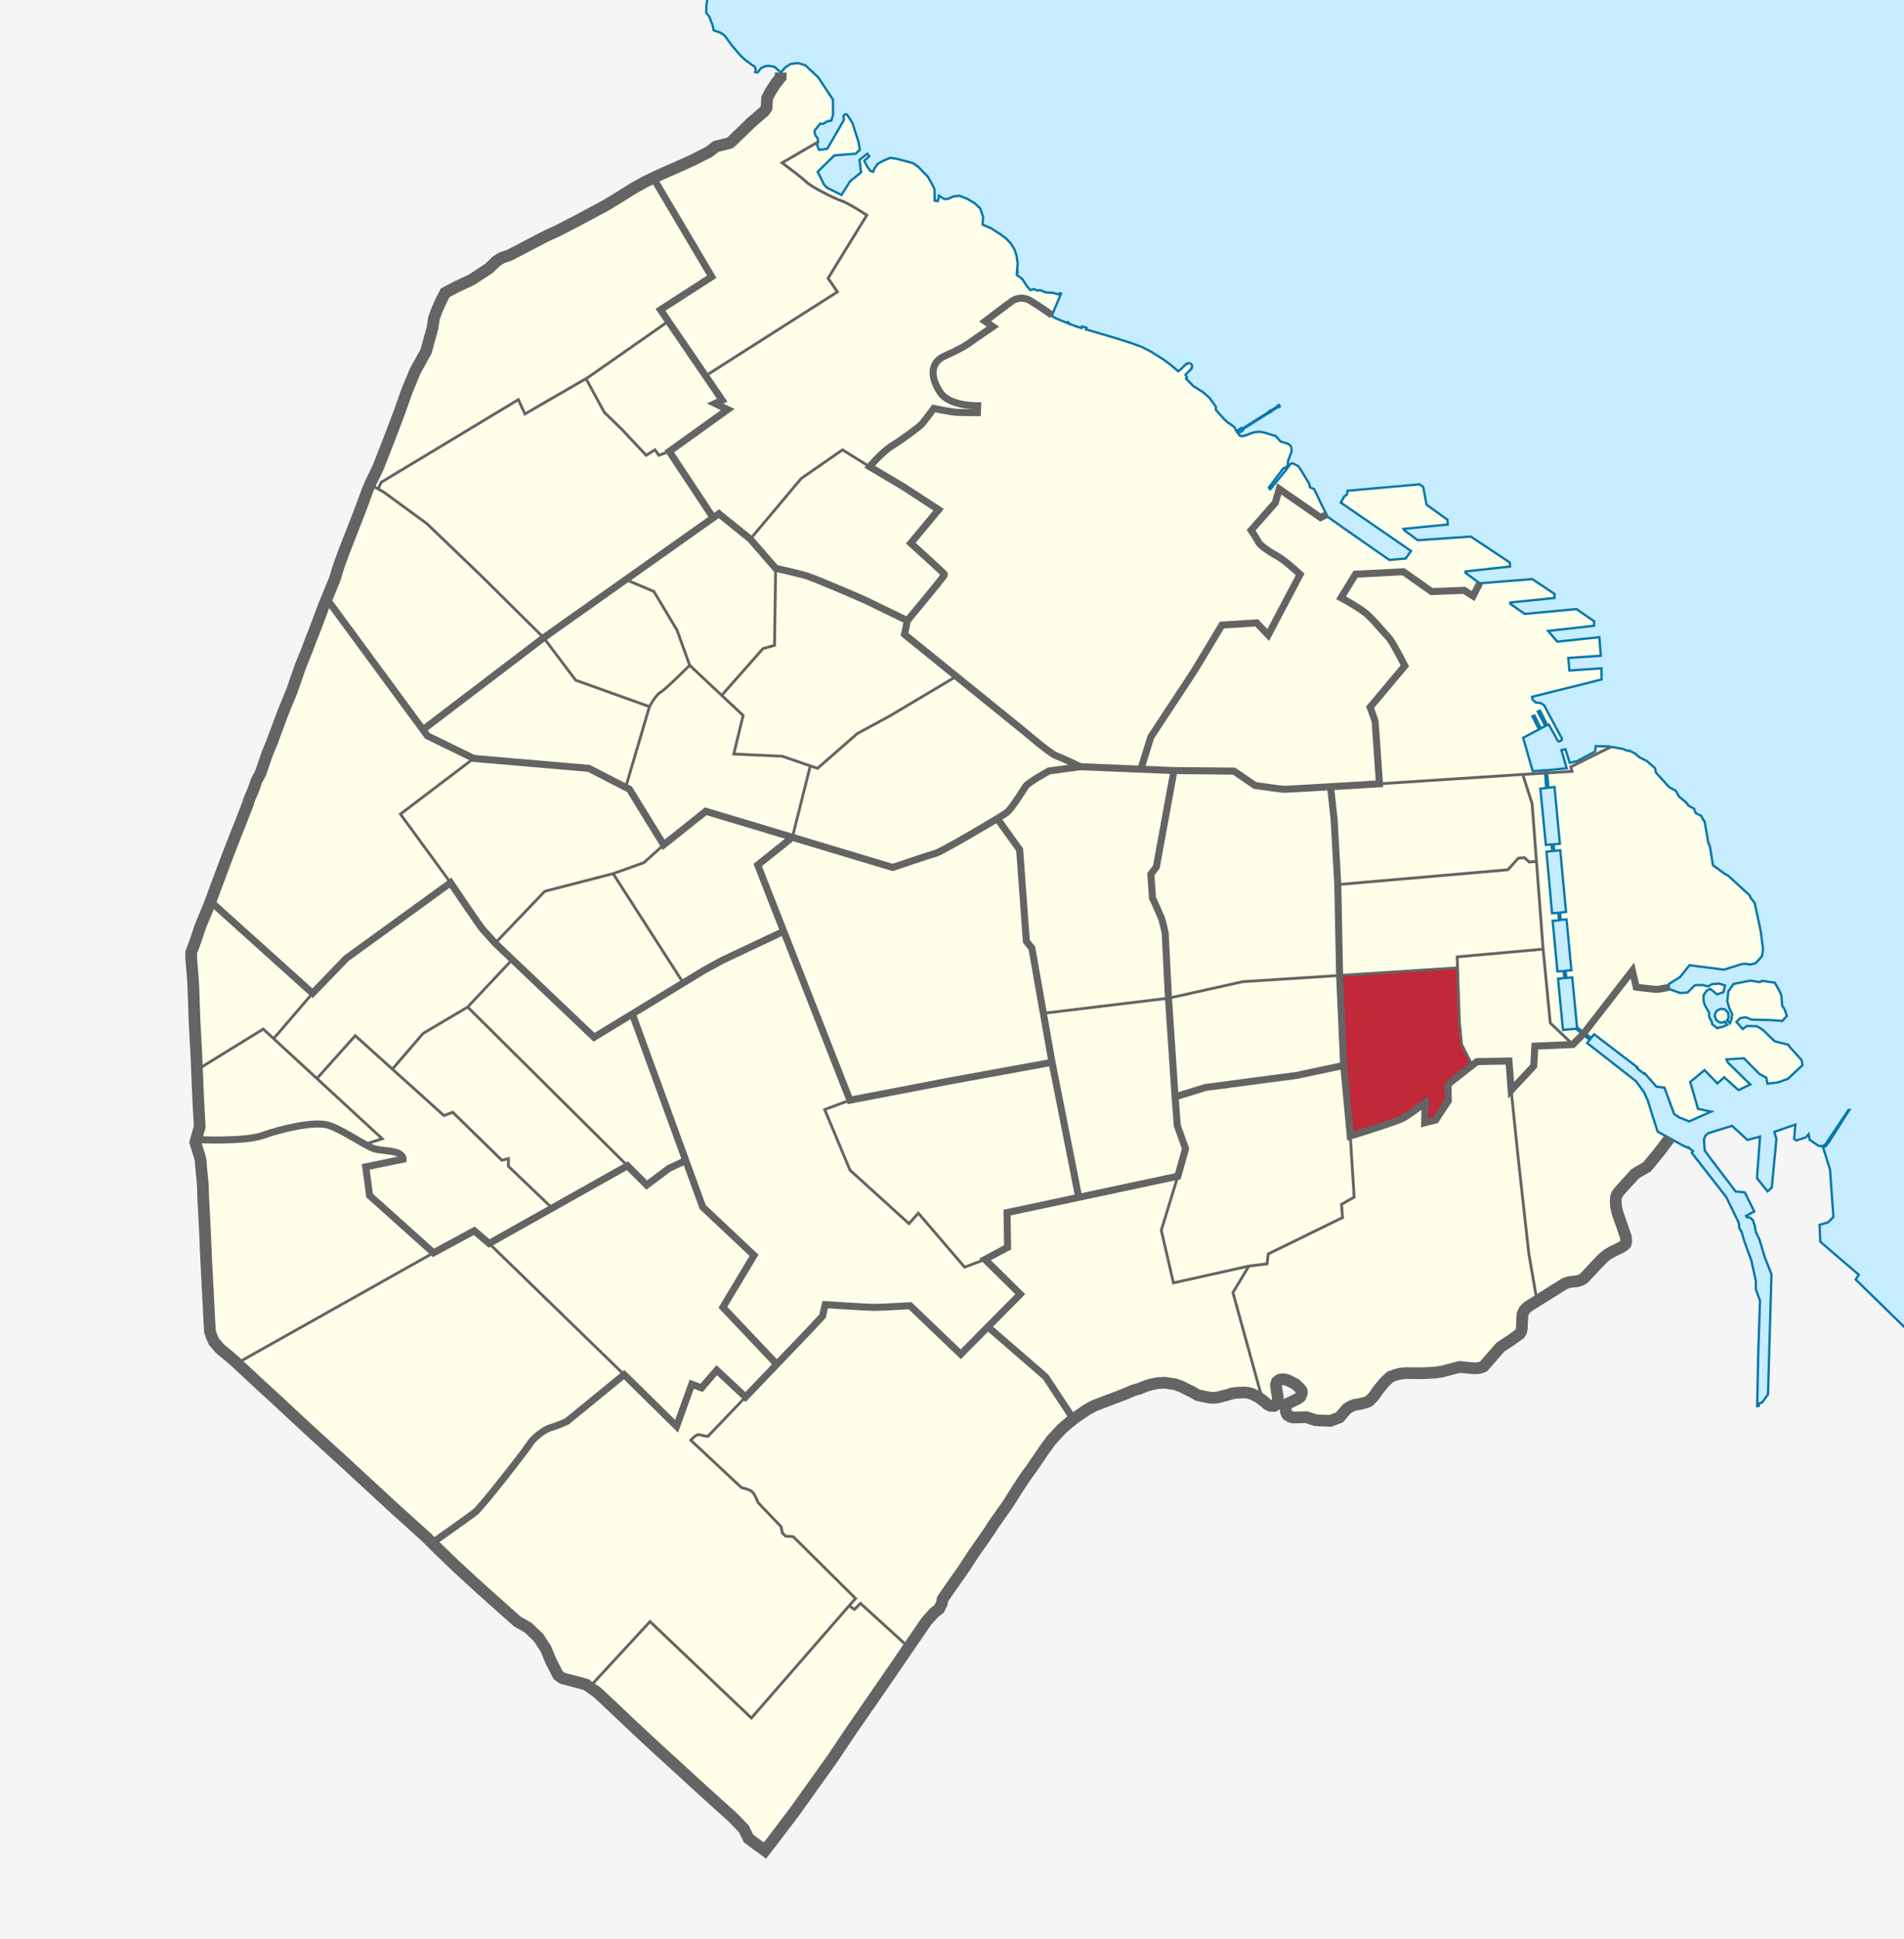 <?xml version="1.0" encoding="utf-8"?>
<!DOCTYPE svg PUBLIC "-//W3C//DTD SVG 1.1//EN" "http://www.w3.org/Graphics/SVG/1.1/DTD/svg11.dtd">
<svg version="1.1" id="Buenos_Aires" xmlns:x="http://ns.adobe.com/Extensibility/1.0/" xmlns:i="http://ns.adobe.com/AdobeIllustrator/10.0/" xmlns:graph="http://ns.adobe.com/Graphs/1.0/"
	 xmlns="http://www.w3.org/2000/svg" xmlns:xlink="http://www.w3.org/1999/xlink" x="0px" y="0px" width="1151.934px"
	 height="1172.888px" viewBox="0 0 1151.934 1172.888" enable-background="new 0 0 1151.934 1172.888" xml:space="preserve">
<rect x="0" y="0" width="1151.934" height="1172.888" fill="#333333" stroke="none"/>
<g>
	<polygon fill="#F5F5F5" points="965.075,454.499 954.204,460.307 949.7,461.335 947.102,453.108 944.668,453.62 947.879,464.663 
		935.911,465.854 936.79,476.397 940.493,475.975 943.743,510.331 939.926,510.651 940.313,514.6 943.977,514.264 947.473,551.514 
		943.852,551.983 944.192,556.245 947.77,556.073 950.715,586.76 947.149,587.127 947.649,591.42 951.211,591.116 954.122,621.323 
		957.473,623.823 962.684,627.709 964.45,625.51 973.704,632.577 990.672,645.538 990.415,646.081 994.618,649.366 994.985,649.069 
		1002.153,657.19 1007.016,657.784 1012.844,673.725 1015.825,675.737 1021.954,678.217 1035.227,672.323 1027.309,670.612 
		1022.586,654.327 1031.266,647.194 1039.055,655.256 1043.141,651.53 1051.821,659.292 1058.965,655.877 1045.309,642.534 
		1044.547,640.674 1055.137,640.053 1064.329,649.366 1068.668,651.846 1069.309,655.413 1075.688,654.639 1081.688,652.467 
		1090.497,644.241 1089.985,641.139 1082.583,632.92 1081.946,631.834 1073.774,629.815 1066.497,622.838 1063.051,620.667 
		1056.926,620.51 1054.372,622.374 1050.543,618.03 1052.969,615.698 1056.29,615.233 1059.606,616.635 1065.352,616.784 
		1071.098,616.944 1078.372,617.409 1081.051,614.463 1079.899,610.889 1078.243,608.104 1077.731,601.893 1076.329,598.792 
		1073.774,594.295 1066.118,593.209 1064.711,593.983 1058.965,593.053 1048.887,595.069 1045.668,599.522 1045.028,605.702 
		1046.309,609.803 1047.993,613.377 1047.481,616.784 1046.657,618.928 1044.922,617.104 1045.797,615.526 1045.543,612.397 
		1043.403,610.37 1040.836,610.131 1038.586,611.428 1037.668,613.049 1037.536,614.92 1038.469,616.999 1040.309,618.284 
		1042.051,618.432 1043.516,617.901 1044.989,619.725 1042.442,620.924 1038.934,621.819 1035.801,619.358 1035.731,618.084 
		1034.864,616.44 1034.141,615.327 1033.958,612.186 1032.704,610.167 1031.559,608.159 1030.7,605.506 1030.676,601.881 
		1032.485,599.198 1034.696,598.002 1038.809,601.385 1042.665,600.061 1042.754,599.729 1043.727,596.057 1040.247,594.866 
		1035.907,595.159 1033.344,596.549 1030.067,595.733 1025.481,595.834 1020.875,600.311 1016.45,600.542 1009.629,598.073 
		1009.629,597.143 1009.629,596.561 1009.629,595.167 1016.45,590.905 1022.161,583.745 1030.825,584.862 1042.993,586.428 
		1053.684,583.069 1056.325,582.827 1058.454,583.358 1061.973,582.62 1064.188,580.381 1066.032,578.143 1066.657,574.249 
		1065.293,563.362 1061.606,546.112 1059.04,542.866 1058.614,541.538 1045.454,529.499 1043.727,528.647 1036.356,523.272 
		1034.508,511.85 1033.59,509.835 1031.235,496.522 1030.458,495.956 1029.352,493.487 1025.852,491.694 1024.926,489.01 
		1021.793,487.444 1019.766,484.983 1015.895,481.846 1013.868,478.26 1009.813,476.022 1001.887,467.288 1001.336,464.604 
		996.176,460.135 991.915,458.003 989.145,455.659 985.68,453.901 984.618,454.112 981.95,452.944 972.946,451.393 965.434,451.28 	
		"/>
	<polygon fill="#F5F5F5" points="18140.598,-8550.904 18140.598,-6309.693 18140.598,-4068.482 22622.977,-4068.482 
		22622.977,-8550.904 	"/>
</g>
<polygon fill="#F5F5F5" points="1153.098,803.513 1122.719,773.831 1124.575,770.944 1101.278,750.971 1100.86,740.737 
	1105.95,739.299 1109.231,736.057 1107.172,707.295 1102.942,693.792 1104.614,693.143 1106.586,690.588 1118.84,671.249 
	1118.364,671.249 1104.454,692.026 1102.485,693.194 1100.122,692.924 1094.856,689.292 1094.356,686.545 1094.235,685.905 
	1092.485,687.909 1086.766,689.733 1085.465,688.792 1086.188,680.135 1081.375,681.803 1073.497,684.522 1074.735,688.792 
	1073.708,699.647 1072.782,709.448 1071.946,718.264 1069.368,720.522 1062.973,712.491 1063.446,706.081 1064.329,694.112 
	1064.829,687.409 1057.192,689.417 1050.977,683.709 1047.903,680.885 1033.661,685.276 1031.934,686.588 1030.899,688.924 
	1031.333,695.706 1034.848,700.553 1050.012,720.545 1055.614,721.143 1061.356,732.678 1056.368,735.338 1056.836,736.143 
	1058.766,736.342 1060.43,737.893 1061.672,741.389 1062.262,745.038 1064.481,749.643 1067.512,759.729 1067.715,760.405 
	1071.747,770.709 1071.657,773.698 1069.645,843.268 1066.047,848.249 1064.946,848.448 1064.176,849.182 1064.012,850.319 
	1063.102,850.397 1063.36,837.436 1063.739,818.631 1064.809,786.674 1062.309,779.733 1062.309,774.827 1059.571,762.295 
	1055.336,750.749 1053.747,745.225 1052.262,742.612 1052.102,740.143 1051.622,738.834 1044.387,723.971 1023.551,697.229 
	1024.254,696.213 1022.52,694.807 1021.489,693.819 1021.176,694.155 1018.418,692.905 1010.141,688.362 1002.911,684.397 
	1001.672,680.635 999.606,674.241 996.926,665.584 994.657,660.573 989.805,653.92 960.204,630.784 961.758,628.854 956.7,624.792 
	953.442,622.174 945.602,622.897 942.618,591.963 946.426,591.491 945.946,587.303 942.231,587.483 939.379,556.881 
	943.219,556.592 942.778,552.073 938.993,552.28 937.375,534.21 935.61,515.077 939.106,514.741 938.68,510.706 935.258,511.006 
	931.911,476.96 935.446,476.553 934.688,465.835 927.309,466.432 921.508,446.206 931.098,441.131 927.133,433.292 928.372,432.737 
	932.165,440.495 934.891,439.088 930.372,430.311 931.739,429.756 936.083,438.577 937.02,438.194 942.583,448.159 943.223,448.448 
	944.125,448.088 944.938,447.378 945,446.753 935.075,428.206 934.606,426.987 933.036,425.624 931.188,424.991 929.379,424.971 
	928.715,424.503 927.18,423.003 926.977,421.409 940.52,418.03 968.969,410.936 968.895,404.194 949.54,405.534 948.805,397.921 
	968.528,396.581 967.606,385.381 951.067,387.131 951.063,387.131 942.165,388.073 941.364,387.131 941.363,387.131 
	936.637,381.577 964.469,378.444 964.469,375.756 953.782,368.366 922.446,371.28 913.782,365.237 913.778,364.374 940.508,361.655 
	940.508,359.19 927.055,350.237 895.211,352.76 886.661,346.464 886.692,345.596 913.598,342.628 913.415,340.159 889.817,324.495 
	857.75,326.729 849.551,320.631 849.129,319.866 875.95,317.214 875.715,314.307 863.094,305.245 861.067,294.499 858.852,292.928 
	815.266,296.799 814.942,299.104 813.309,300.245 811.165,303.924 853.692,333.225 850.438,337.78 840.559,338.647 812.536,319.12 
	803.301,312.569 799.321,304.714 795.094,295.799 794.11,295.464 792.633,294.721 792.239,294.092 792.258,293.124 791.981,292.381 
	786.684,283.585 785.348,281.846 782.458,280.362 781.786,280.249 781.063,280.428 780.391,281.018 778.715,283.424 
	768.547,295.897 767.825,295.311 767.7,294.835 768.446,293.846 776.247,283.51 776.856,282.999 777.25,282.948 777.969,282.592 
	778.844,281.913 779.122,281.335 779.305,278.499 779.954,277.143 780.493,275.401 781.266,273.608 781.469,271.944 
	781.247,270.565 780.583,269.311 778.954,268.284 774.79,267.006 771.766,263.678 767.391,262.362 764.665,261.542 761.7,261.085 
	758.797,261.448 755.93,262.393 753.918,263.237 751.766,263.846 750.051,263.432 749.262,262.46 748.648,261.617 750.024,260.776 
	750.348,261.292 751.903,260.288 751.583,259.788 768.024,249.444 768.09,249.588 769.083,248.96 768.954,248.764 773.391,245.983 
	773.598,246.288 774.333,245.823 773.723,244.866 772.985,245.327 773.161,245.624 769.133,248.206 768.735,248.417 
	768.618,248.229 767.68,248.881 767.778,249.061 751.399,259.397 751.051,258.885 749.27,260.046 749.766,260.436 748.429,261.316 
	748.055,260.803 746.829,258.342 744.708,256.725 742.727,255.464 740.309,253.198 735.614,247.862 735.625,245.967 
	731.653,240.506 727.891,237.221 721.981,233.495 717.618,229.018 718.098,228.35 717.223,226.698 720.891,222.948 720.692,222.772 
	721.188,221.885 721.168,220.881 720.555,220.077 719.637,219.608 718.641,219.678 717.895,220.319 717.622,220.12 713.899,223.838 
	713.395,223.944 712.801,224.514 707.977,220.421 704.032,217.467 696.09,212.51 690.559,209.714 684.418,207.483 675.036,204.499 
	657.063,199.206 657.348,198.233 654.68,197.444 654.395,198.389 651.258,197.464 646.305,195.612 646.504,195.061 646.079,194.893 
	645.86,195.424 640.735,193.292 640.422,193.253 638.61,192.35 636.504,191.217 636.481,190.588 641.684,178.276 641.93,177.51 
	641.461,177.315 641.153,177.327 640.821,177.506 640.508,177.964 640.071,177.983 637.196,177.131 632.762,176.838 
	629.348,175.518 627.18,175.686 625.598,174.792 623.387,175.432 621.165,172.917 618.524,168.741 615.157,166.237 615.231,164.682 
	615.641,164.702 615.641,164.385 615.641,164.065 615.278,164.042 615.715,159.366 615.028,154.549 613.836,151.053 
	611.708,147.428 608.805,144.319 605.34,141.721 599.774,138.139 594.446,135.796 594.829,131.323 593.079,126.077 589.586,122.838 
	585.11,120.194 580.59,118.401 576.887,118.788 573.52,120.276 571.262,120.37 568.102,118.319 567.422,121.604 565.508,121.385 
	565.379,114.358 563.59,110.776 561.563,107.233 561.371,106.897 555.477,100.807 552.637,98.799 549.309,97.819 542.321,95.983 
	538.567,95.479 534.649,97.092 530.985,99.096 529.11,101.827 528.254,103.913 527.25,103.581 526.598,103.362 524.59,100.588 
	522.887,97.221 525.91,94.538 524.762,92.96 520.032,96.667 520.969,104.256 514.36,109.585 509.118,117.889 500.629,113.694 
	498.766,111.971 494.707,103.893 504.758,93.991 517.688,92.96 520.2,90.62 519.434,85.846 517.43,79.702 515.766,74.381 
	512.43,69.268 511.207,69.135 510.313,70.112 510.528,72.631 500.496,89.975 497.582,90.374 495.52,90.62 494.289,87.721 
	495.016,85.756 494.672,83.671 493.055,81.409 492.797,79.022 496.27,74.78 498.055,74.928 500.551,73.315 502.93,72.995 
	504.016,69.319 503.938,60.229 494.957,46.678 487.2,39.464 482.84,38.143 478.305,38.674 475.137,40.753 472.371,43.866 
	468.61,40.428 465.52,39.858 463.129,39.983 460.489,41.217 458.442,43.737 456.953,43.647 457.207,41.772 456.481,40.159 
	455.16,39.428 450.602,36.022 448.129,33.721 442.848,27.585 438.625,21.788 436.922,20.378 434.746,19.358 433.297,18.889 
	431.809,18.335 431.168,15.393 429.082,9.979 427.246,7.659 427.375,3.186 427.965,-0.974 -0.902,-0.974 -0.902,1174.026 
	1153.098,1174.026 "/>
<g>
	<path fill="#FEFEE9" d="M1089.988,641.136l0.511,3.1l-8.811,8.23l-6,2.17l-6.38,0.779l-0.64-3.569l-4.34-2.48l-9.19-9.31
		l-10.59,0.62l0.76,1.859l13.66,13.34l-7.15,3.42l-8.68-7.77l-4.08,3.73l-7.79-8.061l-8.68,7.13l4.72,16.29l7.92,1.71l-13.27,5.891
		l-6.13-2.48l-2.98-2.01l-5.83-15.94l-4.87-0.6l-7.16-8.12l-0.37,0.3l-4.199-3.29l0.25-0.54l-16.96-12.96l-9.261-7.069l-1.76,2.199
		l-4.2-3.13l29.11-37.55l2.33,10c0,0,10.67,1.33,12.34,1.33c1.66,0,7.36-1.21,7.36-1.21v0.93l6.819,2.47l4.431-0.229l4.6-4.48
		l4.59-0.1l3.28,0.81l2.56-1.39l4.341-0.29l3.479,1.19l-0.729,2.76l-0.24,0.91l-0.09,0.34l-3.86,1.32l-4.11-3.38l-2.21,1.189
		l-1.81,2.69l0.02,3.62l0.86,2.649l1.15,2.01l1.25,2.021l0.18,3.14l0.729,1.11l0.86,1.649l0.07,1.271l3.14,2.46l3.5-0.89l2.55-1.2
		l-1.47-1.82l-1.47,0.53l-1.74-0.15l-1.84-1.29l-0.93-2.08l0.13-1.87l0.92-1.619l2.25-1.29l2.56,0.229l2.15,2.03l0.25,3.13
		l-0.88,1.58l1.739,1.82l0.82-2.141l0.51-3.41l-1.68-3.569l-1.28-4.101l0.641-6.18l3.22-4.46l10.08-2.01l5.74,0.93l1.409-0.78
		l7.66,1.09l2.551,4.5l1.399,3.101l0.51,6.21l1.66,2.78l1.15,3.58l-2.681,2.939l-7.27-0.46l-5.75-0.16l-5.74-0.149l-3.319-1.4
		l-3.32,0.46l-2.42,2.33l3.819,4.35l2.561-1.869l6.12,0.159l3.45,2.17l7.279,6.98l8.17,2.02l0.631,1.08L1089.988,641.136z"/>
	<polygon fill="#FEFEE9" points="1010.138,688.366 1003.718,696.856 996.478,705.676 989.318,709.806 980.098,719.946 
		978.338,722.226 977.688,723.906 977.518,725.906 977.678,729.406 978.418,732.966 979.488,736.106 983.688,748.166 
		983.829,750.946 983.508,752.276 982.298,753.446 980.448,754.545 975.758,756.795 972.448,758.716 969.848,760.866 
		966.928,763.816 958.588,772.756 957.448,773.606 956.058,774.286 953.958,774.906 950.688,775.176 948.408,775.646 
		946.528,776.386 929.888,786.816 924.928,758.026 918.598,701.026 914.268,659.356 927.928,644.696 928.598,632.696 
		951.598,631.696 957.698,625.596 961.758,628.856 960.208,630.786 989.808,653.916 994.658,660.576 996.928,665.585 
		999.608,674.236 1001.668,680.636 1002.908,684.396 	"/>
</g>
<path fill="#FEFEE9" d="M968.898,404.196l0.07,6.74l-28.45,7.09l-13.54,3.38l0.2,1.6l1.54,1.5l0.66,0.46l1.81,0.02l1.851,0.64
	l1.569,1.36l0.471,1.22l9.92,18.55l-0.061,0.62l-0.81,0.71l-0.91,0.36l-0.64-0.29l-5.561-9.96l-0.939,0.38l-4.341-8.82l-1.37,0.56
	l4.521,8.77l-2.72,1.41l-3.801-7.76l-1.229,0.56l3.96,7.83l-9.59,5.08l5.8,20.23l7.38-0.6l0.12,1.69l-13.54,0.83l-86.67,5.67
	l-2.67-38l-3-8.33l21-25c0,0-7.58-14.92-9.83-17.17s-8.5-10-13-14s-15.75-10-15.75-10l8.75-14.25l29-1.5l17,12l19.75-0.75l5.38,3.44
	l3.98-7.71l31.85-2.52l13.45,8.95v2.47l-26.73,2.72v0.86l8.67,6.04l31.33-2.91l10.69,7.39v2.69l-27.83,3.13l4.72,5.55h0.01
	l0.801,0.95l8.89-0.95h0.01l16.54-1.75l0.92,11.21l-19.72,1.34l0.73,7.61L968.898,404.196z"/>
<g>
	<path fill="#FEFEE9" d="M1065.298,563.366l1.359,10.88l-0.63,3.9l-1.84,2.23l-2.21,2.24l-3.52,0.74l-2.13-0.53l-2.641,0.24
		l-10.7,3.36l-12.159-1.56l-8.671-1.12l-5.71,7.16l-6.819,4.26v1.4v0.58c0,0-5.7,1.21-7.36,1.21c-1.67,0-12.34-1.33-12.34-1.33
		l-2.33-10l-29.11,37.55l-1.01-0.75l-3.36-2.5l-2.909-30.21l-3.561,0.3l-0.5-4.25v-0.04l3.57-0.37l-2.95-30.68l-3.58,0.17
		l-0.34-4.26l3.63-0.47l-3.5-37.25l-3.67,0.33l-0.38-3.95l3.81-0.31l-3.25-34.36l-3.699,0.42l-0.75-8.95l15.06-0.92l-0.75-2.75
		l16.5-8.25l7.85-3.83l7.25,1.25l2.67,1.17l1.061-0.21l3.47,1.75l2.771,2.35l4.26,2.13l5.16,4.47l0.55,2.68l7.92,8.74l4.06,2.23
		l2.03,3.59l3.87,3.14l2.03,2.46l3.13,1.56l0.92,2.69l3.5,1.79l1.11,2.47l0.779,0.57l2.351,13.31l0.92,2.01l1.85,11.43l7.37,5.37
		l1.73,0.85l13.159,12.04l0.421,1.33l2.569,3.25L1065.298,563.366z"/>
	<polygon fill="#FEFEE9" points="957.698,625.596 951.598,631.696 937.928,618.696 933.598,574.026 929.579,520.956 
		926.928,486.026 921.268,468.356 934.808,467.526 935.448,476.556 931.908,476.956 935.258,511.006 938.678,510.706 
		939.108,514.726 939.108,514.736 935.608,515.076 937.378,534.206 938.988,552.276 942.778,552.076 943.198,556.346 
		943.218,556.596 939.378,556.876 942.228,587.486 945.948,587.306 946.428,591.486 942.618,591.966 945.598,622.896 
		953.438,622.176 956.698,624.795 	"/>
</g>
<path fill="#FEFEE9" d="M951.598,631.696l-23,1l-0.67,12l-13.66,14.66l-1.34-17.66l-19.33,0.33c0,0-1.11,0.87-2.88,2.24l-6.45-12.57
	l-1.34-13.67l-1.11-32.68l-0.22-6.65l52-4.67l4.33,44.67L951.598,631.696z"/>
<polygon fill="#FEFEE9" points="929.579,520.956 933.598,574.026 881.598,578.696 881.818,585.346 881.598,585.356 810.478,589.926 
	809.368,534.966 912.268,526.026 918.598,519.026 922.268,518.696 925.268,521.356 "/>
<path fill="#FEFEE9" d="M924.928,758.026l4.96,28.79l-5.55,3.479l-1.931,1.851l-1.279,2.62l-0.261,4.31l-0.18,4.431l-0.34,1.75
	l-0.84,1.369l-5.67,4.08l-6.101,4.04l-3.949,4.53l-6.24,7.11l-1.351,0.6l-1.609,0.4l-2.66,0.14l-8.87-0.84l-10.51,2.75l-2.83,0.439
	l-1.86,0.271l-7.85,0.36l-9.53-0.08l-2.93,0.3l-3,0.689l-3.38,1.25l-3.471,3.15l-4.3,5.37l-2.27,3.29l-2.561,2.67l-1.08,0.62
	l-1.84,0.63l-3.58,0.86l-2.17,0.26l-2.439,0.89l-2.591,1.62l-4.52,5.23l-5.49,2.06l-8.83-0.4l-5.75-1.84l-5.31,0.13l-2.57,0.061
	l-1.91-0.5l-1.59-1.04l-0.689-1.37l-0.341-1.25l-0.01-1.74l0.5-1.64l1.01-0.99l5.66-2.68l1.681-1.271l0.83-1.899l0.14-1.011
	l-0.311-1.1l-1.539-1.76l-2.08-1.94l-2.601-1.319l-2.09-1.051l-2.27-0.54l-1.71,0.061l-1.16,0.35l-1.36,1.061l-0.61,1.79l0.28,2.52
	l0.65,3.88l0.3,2.04l-0.3,1.98l-0.681,1.56l-1.359,0.89l-2.221-0.06l-1.75-0.86l-2.21-1.89l-0.739-0.57l-17.99-65.22l9.67-16
	l11-1.34l0.67-6l45-22l-0.67-8l7.67-4.33l-2.34-37c0,0,28.34-8.67,32.34-11c2.44-1.42,8.47-5.7,12.96-9.04l-0.3,12.04l6.67-1.67
	l7.67-11.66l-0.25-9.9c5.061-4.01,11.18-8.789,14.7-11.529c1.77-1.37,2.88-2.24,2.88-2.24l19.33-0.33l1.34,17.66l4.33,41.67
	L924.928,758.026z"/>
<path fill="#FEFEE9" d="M926.928,486.026l2.65,34.93l-4.311,0.4l-3-2.66l-3.67,0.33l-6.33,7l-102.9,8.94l-2.22-39.53l-2.17-19.63
	v-0.01c14.65-0.86,29.62-1.77,29.62-1.77l86.67-5.67L926.928,486.026z"/>
<path fill="#FEFEE9" d="M913.418,340.156l0.18,2.47l-26.91,2.97l-0.03,0.87l8.551,6.29l-3.98,7.71l-5.38-3.44l-19.75,0.75l-17-12
	l-29,1.5l-8.75,14.25c0,0,11.25,6,15.75,10s10.75,11.75,13,14s9.83,17.17,9.83,17.17l-21,25l3,8.33l2.67,38
	c0,0-14.97,0.91-29.62,1.77c-13.43,0.8-26.59,1.56-27.71,1.56c-2.34,0-18-2.33-18-2.33l-12.67-8.67l-36.33-0.33l-20.05-0.82v-0.01
	l6.05-19.5l26.33-40l16.67-27.67l21-1.33l7,7.33l19.33-36.67c0,0-9.33-8.66-14.33-11.33s-10.34-6.67-11-8.33
	c-0.67-1.67-4.34-7-4.34-7l14.67-16.67l2.33-8.33l25,17.33l3.67-1.84l0.7,1.38l9.24,6.55l28.02,19.53l9.88-0.87l3.25-4.55
	l-42.52-29.3l2.14-3.68l1.63-1.14l0.33-2.31l43.58-3.87l2.22,1.57l2.03,10.75l12.62,9.06l0.229,2.91l-26.819,2.65l0.42,0.76l8.2,6.1
	l32.069-2.23L913.418,340.156z"/>
<path fill="#C12838" d="M884.268,631.696l6.45,12.57c-3.521,2.74-9.64,7.52-14.7,11.529l0.25,9.9l-7.67,11.66l-6.67,1.67l0.3-12.04
	c-4.49,3.34-10.52,7.62-12.96,9.04c-4,2.33-32.34,11-32.34,11l-4-42.67l-2.45-54.35v-0.08l71.12-4.57l0.22-0.01l1.11,32.68
	L884.268,631.696z"/>
<polygon fill="#FEFEE9" points="816.928,687.026 819.268,724.026 811.598,728.356 812.268,736.356 767.268,758.356 766.598,764.356 
	755.598,765.696 709.928,775.866 702.598,744.026 712.598,711.356 717.268,694.696 712.268,680.696 710.928,663.356 
	729.268,657.696 784.598,650.356 812.928,644.356 "/>
<polygon fill="#FEFEE9" points="810.478,590.006 812.928,644.356 784.598,650.356 729.268,657.696 710.928,663.356 706.928,603.696 
	751.928,593.696 810.478,589.926 "/>
<path fill="#FEFEE9" d="M809.368,534.966l1.11,54.96l-58.55,3.77l-45,10l-2-39.67c0,0-1.66-7.33-2.33-9s-5.33-12-5.33-12l-1-14.33
	l3.33-4.34l10.67-58.33l36.33,0.33l12.67,8.67c0,0,15.66,2.33,18,2.33c1.12,0,14.28-0.76,27.71-1.56v0.01l2.17,19.63
	L809.368,534.966z"/>
<path fill="#FEFEE9" d="M799.318,304.716l3.28,6.47l-3.67,1.84l-25-17.33l-2.33,8.33l-14.67,16.67c0,0,3.67,5.33,4.34,7
	c0.66,1.66,6,5.66,11,8.33s14.33,11.33,14.33,11.33l-19.33,36.67l-7-7.33l-21,1.33l-16.67,27.67l-26.33,40l-6.05,19.5v0.01
	l-36.62-1.51c0,0-11-5.34-14.67-6.67c-3.66-1.33-18-13.67-18-13.67l-42.35-34.3l-31.311-25.36l1.66-8.34c0,0,22.71-27.18,22.53-27.9
	c-0.18-0.72-20.41-18.97-20.41-18.97l16.8-20.22l-21.31-13.91l-20.41-12.1c0,0,7.4-8.85,13.54-12.65
	c6.14-3.79,16.44-11.37,18.06-13.18c1.63-1.81,7.23-9.39,7.23-9.39s9.93,2.17,14.45,2.35c4.511,0.18,11.921,0.18,11.921,0.18
	l0.18-4.16c0,0-16.98,0.36-22.58-7.94c-5.6-8.31-7.04-17.88,2.71-22.22c9.75-4.33,13.91-7.04,15.53-8.31
	c1.63-1.26,13.55-9.39,13.55-9.39l-4.7-3.25c0,0,15.71-11.92,16.62-12.46c0.9-0.54,5.42-3.07,10.65,0
	c5.239,3.07,13.189,8.75,13.189,8.75l0.03,0.63l2.1,1.13l1.811,0.91l0.319,0.04l5.12,2.13l0.221-0.53l0.43,0.17l-0.2,0.55l4.95,1.85
	l3.14,0.92l0.28-0.94l2.67,0.79l-0.29,0.97l17.98,5.29l9.38,2.99l6.14,2.23l5.53,2.79l7.939,4.96l3.95,2.96l4.82,4.09l0.6-0.57
	l0.5-0.11l3.72-3.72l0.28,0.2l0.74-0.64l1-0.07l0.92,0.47l0.61,0.8l0.02,1.01l-0.5,0.89l0.2,0.17l-3.67,3.75l0.88,1.65l-0.48,0.67
	l4.36,4.48l5.91,3.72l3.76,3.29l3.98,5.46l-0.011,1.9l4.69,5.33l2.42,2.27l1.98,1.26l2.12,1.62l1.229,2.46l0.37,0.51l1.34-0.88
	l-0.5-0.39l1.78-1.16l0.35,0.51l16.38-10.33l-0.1-0.19l0.939-0.65l0.12,0.19l0.4-0.21l4.02-2.58l-0.17-0.3l0.73-0.46l0.61,0.96
	l-0.73,0.46l-0.21-0.3l-4.43,2.78l0.12,0.19l-0.99,0.63l-0.061-0.14l-16.449,10.34l0.319,0.5l-1.55,1.01l-0.32-0.52l-1.38,0.84
	l0.61,0.84l0.79,0.98l1.72,0.41l2.15-0.61l2.01-0.84l2.87-0.95l2.899-0.36l2.971,0.46l2.72,0.82l4.38,1.31l3.021,3.33l4.17,1.28
	l1.62,1.03l0.67,1.25l0.22,1.38l-0.2,1.66l-0.78,1.8l-0.529,1.74l-0.65,1.35l-0.19,2.84l-0.27,0.58l-0.88,0.68l-0.72,0.35
	l-0.391,0.05l-0.609,0.51l-7.801,10.34l-0.75,0.99l0.131,0.48l0.72,0.58l10.17-12.47l1.67-2.41l0.67-0.59l0.73-0.18l0.67,0.12
	l2.89,1.48l1.34,1.74l5.29,8.79l0.28,0.75l-0.021,0.97l0.4,0.62l1.47,0.75l0.99,0.33L799.318,304.716z"/>
<polygon fill="#FEFEE9" points="745.928,781.696 763.918,846.916 761.518,845.085 757.468,842.996 755.499,842.446 752.928,842.146 
	748.598,842.295 745.438,842.726 742.338,843.676 737.438,844.956 735.388,845.326 733.298,845.426 730.658,845.056 
	724.688,843.776 721.408,841.856 718.258,840.356 714.888,838.606 710.749,837.146 704.848,836.266 700.338,836.476 
	696.348,837.295 693.768,838.066 689.488,839.776 685.358,840.996 680.838,842.986 662.028,850.146 657.738,852.486 
	650.708,857.236 649.438,858.246 632.598,832.696 597.688,802.456 617.268,782.696 595.928,761.696 609.598,754.356 
	609.268,733.356 652.648,724.125 652.648,724.116 712.598,711.356 702.598,744.026 709.928,775.866 755.598,765.696 "/>
<polygon fill="#FEFEE9" points="712.268,680.696 717.268,694.696 712.598,711.356 652.648,724.116 636.478,642.466 631.238,612.816 
	706.928,603.696 710.928,663.356 "/>
<path fill="#FEFEE9" d="M710.268,466.026l-10.67,58.33l-3.33,4.34l1,14.33c0,0,4.66,10.33,5.33,12s2.33,9,2.33,9l2,39.67
	l-75.69,9.12l-6.96-39.43l-3.319-4.06l-4.061-55.42l-13.54-18.85v-0.01c2.69-1.63,4.91-3.02,5.78-3.67
	c2.95-2.22,9.97-13.67,11.45-15.89c1.479-2.21,14.04-9.23,14.04-9.23l18.97-2.56l36.62,1.51L710.268,466.026z"/>
<path fill="#FEFEE9" d="M653.598,463.696l-18.97,2.56c0,0-12.561,7.02-14.04,9.23c-1.48,2.22-8.5,13.67-11.45,15.89
	c-0.87,0.65-3.09,2.04-5.78,3.67v0.01c-6.45,3.91-15.649,9.25-15.649,9.25s-18.84,11.08-21.791,11.82
	c-2.96,0.74-25.86,8.5-25.86,8.5l-60.66-18.24l10.82-43.2l4.38,1.51l24-21l19.67-10.67l40.311-23.97l42.35,34.3
	c0,0,14.34,12.34,18,13.67C642.598,458.356,653.598,463.696,653.598,463.696z"/>
<polygon fill="#FEFEE9" points="636.478,642.466 652.648,724.116 652.648,724.125 609.268,733.356 609.598,754.356 595.928,761.696 
	583.598,766.356 555.598,733.696 549.928,740.026 514.268,707.696 498.928,671.026 514.198,665.375 573.668,653.916 "/>
<path fill="#FEFEE9" d="M632.598,832.696l16.84,25.55l-2.479,1.98l-4.74,4.069l-6.2,6.73l-4.08,5.58l-3.28,4.81l-4.52,6.63
	l-3.57,4.891l-4.7,7.07l-5.949,9.439l-8.65,12.28l-2.13,3.359l-4.99,7.25l-4.51,6.391l-0.46,0.689l-6.03,9.24l-8.3,11.811
	l-4.54,6.579l-0.52,2.771l-1.7,3.26l-2.86,2.2l-4.66,5.13l-10.84,15.82l-29.13-26.53l-3.67,3.66l-3.19-2.23l3.86-4.43l-37.67-37.34
	l-4.66-0.33l-2-2l-0.67-3.67l-14-14.66c0,0-1.67-4.67-3.33-6.34c-1.67-1.66-6.67-2.66-6.67-2.66l-30.67-28.67c0,0,3.34-4,5.34-3.33
	c2,0.66,5,1,5,1l22.76-23.79l18.96-19.81l17.61-18.4l10-10.67l1.67-7c0,0,25.66,1.67,29.66,1.67s21.67-1,21.67-1l30.67,29.33
	l16.42-16.57L632.598,832.696z"/>
<path fill="#FEFEE9" d="M641.928,177.506l-0.24,0.77l-5.21,12.31c0,0-7.95-5.68-13.189-8.75c-5.23-3.07-9.75-0.54-10.65,0
	c-0.91,0.54-16.62,12.46-16.62,12.46l4.7,3.25c0,0-11.92,8.13-13.55,9.39c-1.62,1.27-5.78,3.98-15.53,8.31
	c-9.75,4.34-8.31,13.91-2.71,22.22c5.6,8.3,22.58,7.94,22.58,7.94l-0.18,4.16c0,0-7.41,0-11.921-0.18
	c-4.52-0.18-14.45-2.35-14.45-2.35s-5.6,7.58-7.23,9.39c-1.62,1.81-11.92,9.39-18.06,13.18c-6.14,3.8-13.54,12.65-13.54,12.65
	l-16.41-10.2l-24.96,17.3l-30.83,36.67l-19-15.33l-3.45,2.44l-26.55-40.11l35.34-25.33l-7.67-3.67l4.33-2l-10.05-14.73l79.77-50.77
	l-5.66-8.24l23.44-38.13c0,0-10.82-7.21-15.46-8.76c-4.63-1.54-18.29-8.5-21.12-11.33c-2.83-2.84-14.68-11.6-14.68-11.6l21.85-12.71
	l-0.73,1.96l1.23,2.9l2.06-0.24l2.92-0.4l10.03-17.35l-0.22-2.51l0.9-0.98l1.22,0.13l3.34,5.11l1.66,5.33l2.01,6.14l0.76,4.77
	l-2.51,2.34l-12.93,1.03l-10.05,9.91l4.06,8.07l1.86,1.73l8.49,4.19l5.24-8.3l6.61-5.33l-0.94-7.59l4.73-3.71l1.15,1.58l-3.02,2.68
	l1.7,3.37l2.01,2.78l0.65,0.22l1.01,0.33l0.85-2.09l1.88-2.73l3.66-2l3.92-1.62l3.75,0.51l6.99,1.83l3.33,0.98l2.84,2.01l5.89,6.09
	l0.19,0.34l2.03,3.54l1.79,3.58l0.13,7.03l1.91,0.22l0.68-3.29l3.16,2.05l2.26-0.09l3.37-1.49l3.7-0.38l4.52,1.79l4.48,2.64
	l3.49,3.24l1.75,5.25l-0.381,4.47l5.33,2.34l5.561,3.58l3.47,2.6l2.9,3.11l2.13,3.63l1.189,3.49l0.69,4.82l-0.44,4.68l0.36,0.02
	v0.32v0.32l-0.41-0.02l-0.07,1.55l3.37,2.5l2.641,4.18l2.22,2.52l2.21-0.64l1.58,0.89l2.17-0.17l3.41,1.32l4.439,0.29l2.87,0.86
	l0.44-0.02l0.31-0.46l0.33-0.18l0.311-0.01L641.928,177.506z"/>
<path fill="#FEFEE9" d="M631.238,612.816l5.24,29.65l-62.81,11.449l-59.47,11.46l-40.06-102.129l-15.73-40.1l20.99-16.76
	l60.66,18.24c0,0,22.9-7.76,25.86-8.5c2.95-0.74,21.791-11.82,21.791-11.82s9.199-5.34,15.649-9.25l13.54,18.85l4.061,55.42
	l3.319,4.06L631.238,612.816z"/>
<path fill="#FEFEE9" d="M617.268,782.696l-19.58,19.76l-16.42,16.57l-30.67-29.33c0,0-17.67,1-21.67,1s-29.66-1.67-29.66-1.67
	l-1.67,7l-10,10.67l-17.61,18.4l-32.64-34.49l18.85-31.4l-31.04-29.18l-10.28-28.19l-32.32-88.609l30.83-18.78l12.14-7.39
	l11.46-6.28l37.15-17.53l40.06,102.129l-15.27,5.65l15.34,36.67l35.66,32.33l5.67-6.33l28,32.66l12.33-4.66L617.268,782.696z"/>
<path fill="#FEFEE9" d="M571.458,347.456c0.18,0.72-22.53,27.9-22.53,27.9s-22-10.66-24.66-12c-2.67-1.33-30.67-13.33-36-15
	c-5.34-1.66-19-4.66-19-4.66l-15.34-17.67l30.83-36.67l24.96-17.3l16.41,10.2l20.41,12.1l21.31,13.91l-16.8,20.22
	C551.048,328.486,571.278,346.736,571.458,347.456z"/>
<polygon fill="#FEFEE9" points="549.728,996.226 534.958,1017.786 515.258,1046.256 513.768,1048.486 503.968,1063.136 
	480.608,1095.826 467.478,1113.136 462.808,1119.166 457.218,1115.136 452.838,1111.835 450.038,1106.045 443.148,1098.916 
	434.088,1090.816 425.978,1083.476 411.778,1070.456 404.828,1064.106 399.248,1059.036 392.768,1053.045 382.568,1043.536 
	371.858,1033.406 361.198,1023.406 356.718,1020.306 393.268,980.696 454.598,1039.026 513.738,971.125 516.928,973.356 
	520.598,969.696 "/>
<path fill="#FEFEE9" d="M524.428,130.156l-23.44,38.13l5.66,8.24l-79.77,50.77l-22.54-32.99l-4.74-6.95l31-20l-35.39-59.79
	l2.01-0.99l15.93-6.99l6.05-2.78l9.78-4.97l4.3-3.27l7.47-1.87l1.23-0.5l12.58-12.16l7.81-6.7l1.43-2.1l0.28-5.89l2.03-3.88
	l3.46-5.33l2.76-3.36l0.04-2.91l2.77-3.11l3.17-2.08l4.53-0.53l4.36,1.32l7.76,7.21l8.98,13.55l0.08,9.09l-1.09,3.68l-2.38,0.32
	l-2.49,1.61l-1.79-0.15l-3.47,4.25l0.26,2.38l1.61,2.27l0.35,2.08l-21.85,12.71c0,0,11.85,8.76,14.68,11.6
	c2.83,2.83,16.49,9.79,21.12,11.33C513.608,122.946,524.428,130.156,524.428,130.156z"/>
<path fill="#FEFEE9" d="M513.738,971.125l-59.14,67.9l-61.33-58.33l-36.55,39.61l-2.28-1.57l-14.13-3.75l-2.59-1.81l-4.28-8.301
	l-3.29-7.869l-4.36-6.641l-6.32-6.02l-6.45-3.65l-22.23-19.81l-13.59-12.48l-1.85-1.71l-10.51-10.12l-3.4-3.39
	c0,0,21.49-15.16,25.83-18.49c4.33-3.34,31.66-38.67,33.66-42c2-3.34,9.34-8.67,12.34-9.34c3-0.66,9.66-3.66,9.66-3.66l34.67-28.34
	l31.75,31.229l9.16-25.43l5.92,2.22l9.23-10.72l17.37,16.25l-22.76,23.79c0,0-3-0.34-5-1c-2-0.67-5.34,3.33-5.34,3.33l30.67,28.67
	c0,0,5,1,6.67,2.66c1.66,1.67,3.33,6.34,3.33,6.34l14,14.66l0.67,3.67l2,2l4.66,0.33l37.67,37.34L513.738,971.125z"/>
<path fill="#FEFEE9" d="M490.218,463.186l-10.82,43.2l-52.39-15.75l-25.49,20.32l-20.69-33.62l-2.29-1.18l14.39-48.8
	c0,0,3.67-7,6.67-8.66c3-1.67,17.67-16.34,17.67-16.34l32.33,30.34l-5.67,23.33l29.34,1.33L490.218,463.186z"/>
<polygon fill="#FEFEE9" points="479.398,506.386 458.408,523.146 474.138,563.246 436.988,580.776 425.528,587.056 413.388,594.446 
	370.928,528.356 389.598,521.696 401.518,510.956 427.008,490.636 "/>
<polygon fill="#FEFEE9" points="437.348,790.606 469.988,825.096 451.028,844.906 433.658,828.656 424.428,839.375 418.508,837.156 
	409.348,862.585 377.598,831.356 295.928,752.026 334.038,730.616 379.598,705.026 391.268,716.696 404.598,706.696 
	414.878,701.835 425.158,730.026 456.198,759.206 "/>
<polygon fill="#FEFEE9" points="440.268,247.696 404.928,273.026 398.598,275.356 396.268,272.026 390.928,275.356 376.268,259.696 
	365.598,249.356 354.518,228.986 355.598,228.356 404.338,194.306 426.878,227.296 436.928,242.026 432.598,244.026 "/>
<polygon fill="#FEFEE9" points="404.928,273.026 431.478,313.136 378.598,350.556 328.928,385.696 291.598,348.696 258.268,316.696 
	232.268,297.696 228.748,295.706 230.598,291.696 313.598,241.696 317.598,250.356 354.518,228.986 365.598,249.356 
	376.268,259.696 390.928,275.356 396.268,272.026 398.598,275.356 "/>
<polygon fill="#FEFEE9" points="395.208,107.566 430.598,167.356 399.598,187.356 404.338,194.306 355.598,228.356 354.518,228.986 
	317.598,250.356 313.598,241.696 230.598,291.696 228.748,295.706 223.878,292.956 224.588,291.286 226.428,287.616 
	228.638,283.056 235.338,265.926 241.768,248.976 246.278,236.206 251.338,224.126 257.748,212.566 261.698,198.226 
	262.608,192.176 264.648,186.776 266.958,181.686 269.328,177.086 276.168,173.466 285.278,169.206 295.988,162.176 
	300.388,157.866 303.768,155.866 308.298,154.316 330.648,142.646 337.398,139.566 350.358,132.866 357.898,128.826 
	366.548,124.176 372.698,120.476 383.008,114.046 389.978,110.126 "/>
<path fill="#FEFEE9" d="M409.598,381.106l7.67,21.25c0,0-14.67,14.67-17.67,16.34c-3,1.66-6.67,8.66-6.67,8.66l-44.66-16
	l-19.34-25.66l49.67-35.14l17,7.14L409.598,381.106z"/>
<polygon fill="#FEFEE9" points="382.558,613.226 414.878,701.835 404.598,706.696 391.268,716.696 379.598,705.026 282.928,609.026 
	309.948,580.306 359.408,627.326 "/>
<polygon fill="#FEFEE9" points="370.928,528.356 413.388,594.446 382.558,613.226 359.408,627.326 309.948,580.306 299.558,570.426 
	329.598,539.026 "/>
<path fill="#FEFEE9" d="M380.828,477.336l20.69,33.62l-11.92,10.74l-18.67,6.66l-41.33,10.67l-30.04,31.4c0,0-5.17-5.91-7.02-7.75
	c-1.85-1.85-19.95-28.82-19.95-28.82l-30.32-41.5l44.33-33.66l69.67,6l22.27,11.46L380.828,477.336z"/>
<polygon fill="#FEFEE9" points="392.928,427.356 378.538,476.156 356.268,464.696 286.598,458.696 258.598,445.026 255.868,441.316 
	328.928,385.696 348.268,411.356 "/>
<polygon fill="#FEFEE9" points="379.598,705.026 334.038,730.616 307.598,705.356 307.598,700.696 303.598,701.696 273.928,672.696 
	268.598,674.696 237.388,646.585 255.928,625.026 282.928,609.026 "/>
<path fill="#FEFEE9" d="M377.598,831.356l-34.67,28.34c0,0-6.66,3-9.66,3.66c-3,0.67-10.34,6-12.34,9.34
	c-2,3.33-29.33,38.66-33.66,42c-4.34,3.33-25.83,18.49-25.83,18.49l-1.93-1.92l-1.31-1.34l-18.99-17.15l-11.41-10.52l-19.5-17.98
	l-21.54-19.65l-11.23-10.42l-6.27-5.87l-11.59-10.63l-12.24-11.359l-2.01-1.891l118.85-66.76l24.66-13.34l9,7.67L377.598,831.356z"
	/>
<path fill="#FEFEE9" d="M334.038,730.616l-38.11,21.41l-9-7.67l-24.66,13.34l-38.67-34.67l-2.33-17.33l22.66-4.67c0,0,0.14-2.52-4-4
	c-3.38-1.21-10.81-1.28-13.66-2.33c-1.55-0.57-3.43-1.52-5.52-2.67l10.52-3.33l-39.53-36.43l23.19-25.91l22.46,20.229l31.21,28.11
	l5.33-2l29.67,29l4-1v4.66L334.038,730.616z"/>
<polygon fill="#FEFEE9" points="228.748,295.706 232.268,297.696 258.268,316.696 291.598,348.696 328.928,385.696 255.868,441.316 
	197.648,362.106 202.538,350.266 204.968,342.256 208.168,333.496 213.658,319.456 217.238,310.336 219.538,304.226 
	222.408,296.396 223.878,292.956 "/>
<path fill="#FEFEE9" d="M299.558,570.426l10.39,9.88l-27.02,28.72l-27,16l-18.54,21.56l-22.46-20.229l-23.19,25.91l-26.19-24.13
	l23.55-27.41l20.32-21.06l63.17-45.81c0,0,18.1,26.97,19.95,28.82C294.388,564.516,299.558,570.426,299.558,570.426z"/>
<polygon fill="#FEFEE9" points="286.598,458.696 242.268,492.356 272.588,533.856 209.418,579.666 189.098,600.726 127.368,545.156 
	137.538,517.886 143.848,501.766 145.298,498.196 149.908,486.316 150.888,483.236 153.368,477.486 155.278,471.966 
	157.598,467.686 158.228,465.876 161.698,455.766 164.278,449.536 167.198,441.736 171.198,430.976 176.648,417.726 
	181.658,403.256 183.968,397.476 186.018,392.436 188.098,386.806 190.258,381.436 193.038,374.016 196.028,366.026 
	197.648,362.106 255.868,441.316 258.598,445.026 "/>
<path fill="#FEFEE9" d="M262.268,757.696l-118.85,66.76l-4.44-3.92l-5.88-4.84l-3.75-4.42l-1.07-2.48l-0.43-0.989l-0.8-2.561
	l-0.42-6.42l-0.75-15.229l-1.14-21.58l-0.76-17.87l-0.56-10.93l-0.44-7.62l-0.28-9.32l-1.16-11.83l-0.1-2.46l-0.55-2.3l-2.74-8.87
	l0.47-1.64c0,0,28.98,1.52,40.31-2.48c11.34-4,31.67-9,40.34-6c6.55,2.271,15,7.771,21.48,11.33c2.09,1.15,3.97,2.1,5.52,2.67
	c2.85,1.05,10.28,1.12,13.66,2.33c4.14,1.48,4,4,4,4l-22.66,4.67l2.33,17.33L262.268,757.696z"/>
<path fill="#FEFEE9" d="M191.738,652.266l39.53,36.43l-10.52,3.33c-6.48-3.56-14.93-9.06-21.48-11.33c-8.67-3-29,2-40.34,6
	c-11.33,4-40.31,2.48-40.31,2.48l2.22-7.74l-0.94-16.96l-0.72-17.45l40.09-24.67l6.28,5.78L191.738,652.266z"/>
<polygon fill="#FEFEE9" points="189.098,600.726 165.548,628.136 159.268,622.356 119.178,647.026 118.758,636.996 117.718,617.875 
	116.948,596.136 116.498,589.256 115.678,580.096 115.668,575.926 117.558,571.056 121.518,559.456 126.138,548.446 
	127.368,545.156 "/>
<path fill="#C6ECFF" stroke="#0978AB" stroke-width="1.417" d="M427.375,3.186l-0.129,4.473l1.836,2.32l2.086,5.414l0.641,2.942
	l1.488,0.554l1.449,0.469l2.176,1.02l1.703,1.41l4.223,5.797l5.281,6.136l2.473,2.301l4.558,3.406l1.321,0.731l0.726,1.613
	l-0.254,1.875l1.489,0.09l2.047-2.52l2.64-1.234l2.391-0.125l3.09,0.57l3.761,3.438l2.766-3.113l3.168-2.079l4.535-0.531l4.36,1.321
	l7.757,7.214l8.981,13.551l0.078,9.09l-1.086,3.676l-2.379,0.32l-2.496,1.613l-1.785-0.148l-3.473,4.242l0.258,2.387l1.617,2.262
	l0.344,2.085l-0.727,1.965l1.231,2.899l2.062-0.246l2.914-0.399l10.032-17.344l-0.215-2.519l0.894-0.977l1.223,0.133l3.336,5.113
	l1.664,5.321l2.004,6.144l0.766,4.774l-2.512,2.34l-12.93,1.031l-10.051,9.902l4.059,8.078l1.863,1.723l8.489,4.195l5.242-8.304
	l6.609-5.329l-0.937-7.589l4.73-3.707l1.148,1.578l-3.023,2.683l1.703,3.367l2.008,2.774l0.652,0.219l1.004,0.332l0.856-2.086
	l1.875-2.731l3.664-2.004l3.918-1.613l3.754,0.504l6.988,1.836l3.328,0.98l2.84,2.008l5.894,6.09l0.192,0.336l2.027,3.543
	l1.789,3.582l0.129,7.027l1.914,0.219l0.68-3.285l3.16,2.051l2.258-0.094l3.367-1.488l3.703-0.387l4.52,1.793l4.477,2.644
	l3.492,3.239l1.75,5.246l-0.383,4.473l5.328,2.343l5.566,3.582l3.465,2.598l2.902,3.109l2.129,3.625l1.191,3.496l0.688,4.817
	l-0.438,4.676l0.363,0.023v0.32v0.317l-0.41-0.02l-0.074,1.555l3.367,2.504l2.641,4.176l2.223,2.515l2.211-0.64l1.582,0.894
	l2.168-0.168l3.414,1.32l4.434,0.293l2.875,0.852l0.438-0.019l0.312-0.458l0.332-0.179l0.309-0.012l0.469,0.195l-0.246,0.766
	l-5.203,12.312l0.023,0.629l2.105,1.133l1.812,0.903l0.312,0.039l5.125,2.132l0.219-0.531l0.426,0.168l-0.199,0.551l4.953,1.852
	l3.137,0.925l0.285-0.945l2.668,0.789l-0.285,0.973l17.973,5.293l9.383,2.984l6.141,2.231l5.531,2.796l7.941,4.957l3.945,2.954
	l4.824,4.093l0.594-0.57l0.504-0.106l3.723-3.718l0.273,0.199l0.746-0.641l0.996-0.07l0.918,0.469l0.613,0.804l0.02,1.004
	l-0.496,0.887l0.199,0.176l-3.668,3.75l0.875,1.652l-0.48,0.668l4.363,4.477l5.91,3.726l3.762,3.285l3.973,5.461l-0.012,1.895
	l4.695,5.336l2.418,2.266l1.98,1.261l2.121,1.617l1.227,2.461l0.374,0.514l1.337-0.88l-0.496-0.39l1.781-1.161l0.348,0.512
	l16.379-10.336l-0.098-0.18l0.938-0.652l0.117,0.188l0.398-0.211l4.027-2.582l-0.176-0.297l0.738-0.461l0.609,0.957l-0.734,0.465
	l-0.207-0.305l-4.438,2.781l0.129,0.196l-0.992,0.628l-0.066-0.144l-16.441,10.344l0.32,0.5l-1.555,1.004l-0.324-0.516l-1.376,0.841
	l0.614,0.843l0.789,0.972l1.715,0.414l2.152-0.609l2.012-0.844l2.867-0.945l2.902-0.363l2.965,0.457l2.727,0.82l4.375,1.316
	l3.023,3.328l4.164,1.278l1.629,1.027l0.664,1.254l0.223,1.379l-0.203,1.664l-0.773,1.793l-0.539,1.742l-0.648,1.356l-0.184,2.836
	l-0.277,0.578l-0.875,0.679l-0.719,0.356l-0.395,0.051l-0.609,0.511l-7.801,10.336l-0.746,0.989l0.125,0.476l0.723,0.586
	l10.168-12.473l1.676-2.406l0.672-0.59l0.723-0.179l0.672,0.113l2.891,1.484l1.336,1.739l5.297,8.796l0.277,0.743l-0.02,0.968
	l0.395,0.629l1.477,0.743l0.984,0.335l4.227,8.915l3.98,7.855l9.234,6.551l28.023,19.527l9.879-0.867l3.254-4.555l-42.527-29.301
	l2.145-3.679l1.633-1.141l0.324-2.305l43.586-3.871l2.215,1.571l2.027,10.746l12.621,9.062l0.234,2.907l-26.82,2.652l0.422,0.765
	l8.199,6.098l32.066-2.234l23.598,15.664l0.184,2.469l-26.906,2.968l-0.031,0.868l8.551,6.296l31.844-2.523l13.453,8.953v2.465
	l-26.73,2.719l0.004,0.863l8.664,6.043l31.336-2.914l10.688,7.39v2.688l-27.832,3.133l4.726,5.554h0.001l0.801,0.942l8.898-0.942
	h0.004l16.539-1.75l0.922,11.2l-19.723,1.34l0.734,7.613l19.355-1.34l0.074,6.742l-28.449,7.094l-13.543,3.379l0.203,1.594
	l1.535,1.5l0.664,0.468l1.809,0.02l1.848,0.633l1.57,1.363l0.469,1.219L945,446.753l-0.062,0.625l-0.812,0.71l-0.902,0.36
	l-0.641-0.289l-5.562-9.965l-0.938,0.383l-4.344-8.821l-1.367,0.555l4.52,8.777l-2.727,1.407l-3.793-7.758l-1.238,0.555l3.965,7.839
	l-9.59,5.075l5.801,20.226l7.379-0.597l0.758,10.718l-3.535,0.407l3.348,34.046l3.422-0.3l0.426,4.035l-3.496,0.336l1.766,19.133
	l1.617,18.07l3.785-0.207l0.441,4.519l-3.84,0.289l2.852,30.602l3.715-0.18l0.48,4.188l-3.809,0.473l2.984,30.934l7.84-0.723
	l3.258,2.617l5.059,4.062l-1.555,1.93l29.602,23.137l4.852,6.652l2.27,5.012l2.68,8.656l2.066,6.395l1.238,3.762l7.23,3.965
	l8.277,4.543l2.758,1.25l0.312-0.336l1.031,0.988l1.734,1.406l-0.703,1.016l20.836,26.742l7.234,14.863l0.48,1.309l0.16,2.469
	l1.484,2.613l1.59,5.523l4.234,11.547l2.738,12.531v4.906l2.5,6.941l-1.07,31.957l-0.379,18.805l-0.258,12.961l0.91-0.078
	l0.164-1.137l0.77-0.734l1.102-0.199l3.598-4.98l2.012-69.57l0.09-2.988l-4.031-10.305l-0.203-0.676l-3.031-10.086l-2.219-4.605
	l-0.59-3.648l-1.242-3.496l-1.664-1.551l-1.93-0.199l-0.469-0.805l4.988-2.66l-5.742-11.535l-5.602-0.598l-15.164-19.992
	l-3.516-4.848l-0.434-6.781l1.035-2.336l1.727-1.312l14.242-4.391l3.074,2.824l6.215,5.707l7.637-2.008l-0.5,6.703l-0.883,11.969
	l-0.473,6.41l6.395,8.031l2.578-2.258l0.836-8.816l0.926-9.801l1.027-10.855l-1.238-4.27l7.879-2.719l4.812-1.668l-0.723,8.656
	l1.301,0.941l5.719-1.824l1.75-2.004l0.121,0.641l0.5,2.746l5.266,3.633l2.363,0.27l1.969-1.168l13.91-20.777h0.477l-12.254,19.34
	l-1.973,2.555l-1.672,0.648l4.23,13.504l2.059,28.762l-3.281,3.242l-5.09,1.438l0.418,10.234l23.297,19.973l-1.855,2.887
	l30.379,29.683V-0.974H427.965L427.375,3.186z M981.95,452.944l2.668,1.168l1.062-0.211l3.465,1.758l2.77,2.344l4.262,2.132
	l5.16,4.469l0.551,2.684l7.926,8.734l4.055,2.238l2.027,3.586l3.871,3.137l2.027,2.461l3.133,1.566l0.926,2.684l3.5,1.793
	l1.105,2.469l0.777,0.566l2.355,13.313l0.918,2.015l1.848,11.422l7.371,5.375l1.727,0.852l13.16,12.039l0.426,1.328l2.566,3.246
	l3.688,17.25l1.363,10.887l-0.625,3.894l-1.844,2.238l-2.215,2.239l-3.52,0.738l-2.129-0.531l-2.641,0.242l-10.691,3.359
	l-12.168-1.566l-8.664-1.117l-5.711,7.16l-6.82,4.262v1.395v0.582v0.93l6.82,2.469l4.426-0.23l4.605-4.477l4.586-0.102l3.277,0.816
	l2.562-1.391l4.34-0.293l3.48,1.191l-0.973,3.672l-0.09,0.332l-3.855,1.324l-4.113-3.383l-2.211,1.195l-1.809,2.684l0.023,3.625
	l0.859,2.652l1.145,2.008l1.254,2.02l0.184,3.141l0.723,1.113l0.867,1.645l0.07,1.273l3.133,2.461l3.508-0.895l2.547-1.199
	l-1.473-1.824l-1.465,0.531l-1.742-0.148l-1.84-1.285l-0.934-2.078l0.133-1.871l0.918-1.621l2.25-1.297l2.566,0.238l2.141,2.027
	l0.254,3.129l-0.875,1.578l1.734,1.824l0.824-2.145l0.512-3.406l-1.684-3.574l-1.281-4.102l0.641-6.18l3.219-4.453l10.078-2.016
	l5.746,0.93l1.406-0.773l7.656,1.086l2.555,4.496l1.402,3.102l0.512,6.211l1.656,2.785l1.152,3.574l-2.68,2.945l-7.273-0.465
	l-5.746-0.16l-5.746-0.148l-3.316-1.402l-3.32,0.465l-2.426,2.332l3.828,4.344l2.555-1.863l6.125,0.156l3.445,2.172l7.277,6.977
	l8.172,2.02l0.637,1.086l7.402,8.219l0.512,3.102l-8.809,8.227l-6,2.172l-6.379,0.773l-0.641-3.566l-4.34-2.48l-9.191-9.312
	l-10.59,0.621l0.762,1.859l13.656,13.344l-7.145,3.414l-8.68-7.762l-4.086,3.727l-7.789-8.062l-8.68,7.133l4.723,16.285l7.918,1.711
	l-13.273,5.895l-6.129-2.48l-2.98-2.012l-5.828-15.941l-4.863-0.594l-7.168-8.121l-0.367,0.297l-4.203-3.285l0.258-0.543
	l-16.969-12.961l-9.254-7.066l-1.766,2.199l-5.211-3.887l-3.352-2.5l-2.91-30.207l-3.562,0.305l-0.5-4.293l3.566-0.368
	l-2.945-30.687l-3.578,0.172l-0.34-4.262l3.621-0.469l-3.496-37.25l-3.664,0.336l-0.387-3.949l3.816-0.32l-3.25-34.356l-3.703,0.422
	l-0.879-10.543l11.969-1.191l-3.211-11.043l2.434-0.512l2.598,8.227l4.504-1.028l10.871-5.808l0.359-3.219l7.512,0.113
	L981.95,452.944z"/>
<path fill="#FEFEE9" d="M547.268,383.696l1.66-8.34c0,0-22-10.66-24.66-12c-2.67-1.33-30.67-13.33-36-15c-5.34-1.66-19-4.66-19-4.66
	l-0.003-0.003l0,0l-0.667,46.583l-7,2l-24.75,28c0,0-0.049,0.117-0.139,0.324l12.889,12.096l-5.67,23.33l29.34,1.33l16.95,5.83
	l4.38,1.51l24-21l19.67-10.67l40.311-23.97L547.268,383.696z"/>
<path fill="#FEFEE9" d="M436.848,420.276l24.75-28l7-2l0.667-46.583l0,0l-15.337-17.667l-19-15.33l-3.45,2.44l-52.88,37.42l17,7.14
	l14,23.41l7.67,21.25l19.441,18.244C436.799,420.393,436.848,420.276,436.848,420.276z"/>
<polyline fill="none" stroke="#646464" stroke-width="4.252" points="710.932,663.36 729.265,657.693 784.598,650.36 
	812.932,644.36 "/>
<polyline fill="none" stroke="#646464" stroke-width="7.087" points="1010.141,688.362 1003.723,696.854 996.477,705.678 
	989.321,709.807 980.102,719.944 978.336,722.225 977.684,723.905 977.52,725.901 977.676,729.409 978.422,732.963 979.485,736.108 
	983.688,748.17 983.833,750.948 983.504,752.276 982.301,753.444 980.45,754.549 975.762,756.795 972.446,758.717 969.844,760.866 
	966.926,763.815 958.59,772.752 957.45,773.608 956.063,774.284 953.954,774.905 950.688,775.178 948.411,775.643 946.532,776.381 
	924.336,790.292 922.407,792.143 921.129,794.768 920.868,799.073 920.692,803.506 920.344,805.252 919.504,806.624 913.84,810.709 
	907.739,814.749 903.786,819.272 897.551,826.385 896.196,826.991 894.586,827.389 891.93,827.526 883.059,826.69 872.543,829.44 
	869.723,829.877 867.86,830.143 860.008,830.51 850.481,830.424 847.543,830.729 844.543,831.42 841.172,832.663 837.7,835.815 
	833.399,841.182 831.129,844.479 828.571,847.151 827.493,847.764 825.649,848.393 822.071,849.26 819.895,849.514 817.454,850.409 
	814.872,852.026 810.348,857.252 804.86,859.315 796.032,858.92 790.282,857.077 784.969,857.209 782.403,857.264 780.489,856.768 
	778.903,855.725 778.211,854.354 777.868,853.108 777.856,851.37 778.36,849.725 779.372,848.741 785.028,846.053 786.708,844.788 
	787.54,842.885 787.676,841.874 787.364,840.78 785.825,839.018 783.747,837.073 781.145,835.752 779.055,834.706 776.786,834.17 
	775.075,834.221 773.922,834.577 772.559,835.639 771.95,837.428 772.231,839.944 772.879,843.827 773.176,845.87 772.875,847.85 
	772.196,849.401 770.84,850.295 768.614,850.233 766.864,849.374 764.661,847.491 761.516,845.084 757.469,842.999 755.497,842.448 
	752.93,842.143 748.602,842.295 745.434,842.725 742.34,843.674 737.438,844.952 735.391,845.331 733.301,845.428 730.657,845.053 
	724.688,843.776 721.407,841.858 718.258,840.354 714.887,838.608 710.747,837.147 704.844,836.264 700.34,836.471 696.352,837.295 
	693.766,838.061 689.493,839.78 685.356,840.999 680.84,842.987 662.028,850.151 657.739,852.487 650.711,857.241 646.958,860.221 
	642.223,864.295 636.02,871.026 631.938,876.608 628.657,881.413 624.133,888.049 620.567,892.932 615.868,900.006 609.918,909.448 
	601.266,921.721 599.137,925.087 594.149,932.334 589.633,938.725 589.18,939.417 583.153,948.655 574.844,960.464 570.305,967.049 
	569.786,969.819 568.09,973.073 565.227,975.276 560.567,980.409 534.957,1017.784 515.262,1046.256 513.77,1048.487 
	503.965,1063.135 480.61,1095.823 467.473,1113.131 462.805,1119.167 457.219,1115.131 452.836,1111.834 450.036,1106.049 
	443.149,1098.92 434.09,1090.819 425.977,1083.479 411.778,1070.452 404.828,1064.104 399.243,1059.034 392.766,1053.049 
	382.567,1043.538 371.856,1033.405 361.203,1023.409 354.434,1018.741 340.309,1014.987 337.719,1013.174 333.442,1004.877 
	330.149,997.01 325.793,990.366 319.469,984.35 313.02,980.694 290.793,960.885 277.203,948.401 275.344,946.694 264.84,936.577 
	259.508,931.264 258.203,929.928 239.211,912.772 227.797,902.256 208.297,884.276 186.758,864.627 175.528,854.209 
	169.258,848.338 157.668,837.709 145.426,826.346 143.418,824.452 138.973,820.534 133.102,815.698 129.352,811.28 128.278,808.795 
	127.852,807.807 127.047,805.249 126.629,798.831 125.879,783.6 124.739,762.014 123.981,744.143 123.422,733.217 122.981,725.596 
	122.703,716.28 121.543,704.448 121.434,701.983 120.891,699.69 118.145,690.819 120.836,681.432 119.899,664.475 118.758,636.995 
	117.715,617.877 116.95,596.139 116.493,589.26 115.68,580.1 115.668,575.928 117.563,571.053 121.516,559.46 126.137,548.448 
	137.536,517.889 143.848,501.768 145.301,498.194 149.91,486.315 150.883,483.233 153.368,477.491 155.278,471.971 157.594,467.69 
	158.227,465.878 161.703,455.764 164.282,449.538 167.196,441.737 171.2,430.975 176.645,417.729 181.66,403.253 183.965,397.479 
	186.02,392.44 188.102,386.803 190.262,381.44 193.043,374.014 196.028,366.022 202.539,350.268 204.969,342.253 208.168,333.499 
	213.66,319.452 217.239,310.338 219.539,304.225 222.407,296.393 224.586,291.284 226.43,287.612 228.633,283.053 235.336,265.928 
	241.766,248.979 246.278,236.206 251.34,224.124 257.743,212.569 261.7,198.229 262.606,192.171 264.645,186.772 266.961,181.686 
	269.328,177.081 276.164,173.464 285.274,169.206 295.985,162.174 300.383,157.87 303.766,155.862 308.301,154.311 330.649,142.647 
	337.399,139.569 350.356,132.866 357.895,128.823 366.547,124.178 372.7,120.475 383.012,114.042 389.981,110.128 397.223,106.577 
	413.149,99.581 419.196,96.803 428.973,91.838 433.274,88.561 440.746,86.694 441.977,86.198 454.555,74.038 462.371,67.335 
	463.797,65.233 464.075,59.342 466.106,55.467 469.567,50.139 472.328,46.772 472.371,43.862 "/>
<path fill="none" stroke="#646464" stroke-width="4.252" d="M710.265,466.026l-10.667,58.333l-3.333,4.333l1,14.333
	c0,0,4.667,10.333,5.333,12s2.334,9,2.334,9l2,39.667l4,59.667l1.333,17.333l5,14l-4.667,16.667l-103.333,22l0.333,21l-13.667,7.333
	l21.334,21l-36,36.334l-30.667-29.334c0,0-17.667,1-21.667,1s-29.667-1.666-29.667-1.666l-1.667,7l-10,10.666l-36.569,38.212
	l-17.371-16.246l-9.235,10.713l-5.911-2.216l-9.168,25.426l-31.746-31.222l-34.667,28.333c0,0-6.667,3-9.667,3.667
	s-10.333,6-12.333,9.333s-29.333,38.667-33.667,42s-25.827,18.493-25.827,18.493"/>
<polyline fill="none" stroke="#646464" stroke-width="4.252" points="597.686,802.454 632.598,832.693 649.442,858.249 "/>
<path fill="none" stroke="#646464" stroke-width="4.252" d="M197.647,362.104l60.951,82.922l28,13.667l69.667,6l24.565,12.643
	l20.688,33.618l25.491-20.318l113.044,33.987c0,0,22.904-7.758,25.86-8.497s21.796-11.821,21.796-11.821s18.472-10.713,21.427-12.93
	s9.975-13.668,11.452-15.885s14.038-9.236,14.038-9.236l18.972-2.559l56.667,2.333l36.333,0.333l12.667,8.667
	c0,0,15.667,2.333,18,2.333s57.333-3.333,57.333-3.333l-2.666-38l-3-8.333l20.999-25c0,0-7.583-14.917-9.833-17.167s-8.5-10-13-14
	s-15.75-10-15.75-10l8.75-14.25l29-1.5l17,12l19.75-0.75l5.377,3.441l3.986-7.708"/>
<path fill="none" stroke="#646464" stroke-width="4.252" d="M804.973,475.802l2.176,19.635l2.217,39.528l1.107,55.044l2.459,54.351
	l4,42.667c0,0,28.333-8.666,32.333-11c2.44-1.424,8.478-5.7,12.966-9.046l-0.3,12.045l6.667-1.667l7.667-11.666l-0.251-9.896
	c7.598-6.018,17.584-13.771,17.584-13.771l19.334-0.334l1.333,17.667l13.667-14.667l0.666-12l23-1l6.098-6.102l29.902-38.565
	l2.333,10c0,0,10.668,1.333,12.334,1.333s7.364-1.216,7.364-1.216"/>
<polyline fill="none" stroke="#646464" stroke-width="4.252" points="603.36,495.049 616.894,513.908 620.958,569.322 
	624.283,573.386 636.474,642.468 652.653,724.123 "/>
<polyline fill="none" stroke="#646464" stroke-width="4.252" points="636.474,642.468 573.671,653.92 514.194,665.373 
	458.411,523.144 479.397,506.385 "/>
<path fill="none" stroke="#646464" stroke-width="4.252" d="M474.14,563.248l-37.156,17.526l-11.452,6.28l-66.127,40.268
	l-59.847-56.892c0,0-5.173-5.911-7.02-7.758s-19.949-28.815-19.949-28.815l-63.172,45.809l-20.318,21.058l-61.734-55.566"/>
<polyline fill="none" stroke="#646464" stroke-width="4.252" points="382.56,613.221 425.162,730.022 456.194,759.207 
	437.353,790.608 469.985,825.097 "/>
<path fill="none" stroke="#646464" stroke-width="4.252" d="M118.617,689.174c0,0,28.981,1.519,40.315-2.481s31.667-9,40.333-6
	s20.667,11.667,27,14c2.851,1.05,10.279,1.124,13.667,2.333c4.138,1.477,4,4,4,4l-22.667,4.667l2.333,17.333l38.667,34.667
	l24.667-13.334l9,7.667l83.667-47l11.667,11.667l13.333-10l10.282-4.859"/>
<path fill="none" stroke="#646464" stroke-width="4.252" d="M255.871,441.315l73.061-55.623l106-75l19,15.333l15.333,17.667
	c0,0,13.667,3,19,4.667s33.333,13.667,36,15s24.667,12,24.667,12l-1.667,8.333l73.667,59.667c0,0,14.332,12.333,17.999,13.667
	s14.667,6.667,14.667,6.667"/>
<polyline fill="none" stroke="#646464" stroke-width="4.252" points="395.208,107.564 430.598,167.359 399.598,187.359 
	436.932,242.026 432.598,244.026 440.265,247.693 404.932,273.026 431.48,313.135 "/>
<path fill="none" stroke="#646464" stroke-width="4.252" d="M548.932,375.359c0,0,22.707-27.183,22.526-27.906
	s-20.409-18.964-20.409-18.964l16.796-20.229l-21.312-13.907l-20.409-12.101c0,0,7.405-8.85,13.546-12.643
	s16.436-11.378,18.061-13.185s7.224-9.392,7.224-9.392s9.935,2.167,14.449,2.348s11.92,0.181,11.92,0.181l0.181-4.154
	c0,0-16.977,0.361-22.576-7.947s-7.044-17.88,2.709-22.215s13.906-7.043,15.532-8.308s13.546-9.392,13.546-9.392l-4.695-3.251
	c0,0,15.712-11.92,16.615-12.462s5.418-3.07,10.656,0s13.188,8.754,13.188,8.754"/>
<path fill="none" stroke="#646464" stroke-width="4.252" d="M690.216,465.201l6.049-19.508l26.333-40l16.667-27.667l21-1.333
	l7,7.333l19.333-36.667c0,0-9.333-8.667-14.333-11.333s-10.333-6.666-11-8.333s-4.334-7-4.334-7l14.667-16.667l2.333-8.333
	l25,17.333l3.671-1.837"/>
<path fill="none" stroke="#646464" stroke-width="1.701" d="M426.875,227.3l79.777-50.775l-5.667-8.243l23.442-38.125
	c0,0-10.819-7.213-15.456-8.759s-18.291-8.5-21.124-11.334s-14.684-11.592-14.684-11.592l21.853-12.715"/>
<polyline fill="none" stroke="#646464" stroke-width="1.701" points="453.932,326.026 484.756,289.356 509.717,272.058 
	526.125,282.253 "/>
<polyline fill="none" stroke="#646464" stroke-width="1.701" points="404.343,194.307 355.598,228.359 317.598,250.359 
	313.598,241.693 230.598,291.693 228.598,296.026 "/>
<polyline fill="none" stroke="#646464" stroke-width="1.701" points="223.875,292.953 232.265,297.693 258.265,316.693 
	291.598,348.693 328.932,385.693 348.265,411.359 392.932,427.359 "/>
<polyline fill="none" stroke="#646464" stroke-width="1.701" points="354.521,228.983 365.598,249.359 376.265,259.693 
	390.932,275.359 396.265,272.026 398.598,275.359 404.932,273.026 "/>
<path fill="none" stroke="#646464" stroke-width="1.701" d="M378.533,476.152l14.398-48.793c0,0,3.667-7,6.667-8.667
	s17.667-16.333,17.667-16.333"/>
<polyline fill="none" stroke="#646464" stroke-width="1.701" points="378.597,350.552 395.598,357.693 409.598,381.103 
	417.265,402.359 449.598,432.693 443.932,456.026 473.265,457.359 494.598,464.693 518.598,443.693 538.265,433.026 
	578.576,409.053 "/>
<line fill="none" stroke="#646464" stroke-width="1.701" x1="490.22" y1="463.188" x2="479.397" y2="506.385"/>
<polyline fill="none" stroke="#646464" stroke-width="1.701" points="299.557,570.43 329.598,539.026 370.932,528.359 
	389.598,521.692 401.519,510.953 "/>
<line fill="none" stroke="#646464" stroke-width="1.701" x1="413.391" y1="594.447" x2="370.932" y2="528.359"/>
<polyline fill="none" stroke="#646464" stroke-width="1.701" points="286.598,458.692 242.265,492.359 272.589,533.857 "/>
<polyline fill="none" stroke="#646464" stroke-width="1.701" points="119.175,647.03 159.265,622.36 231.265,688.693 
	220.749,692.028 "/>
<line fill="none" stroke="#646464" stroke-width="1.701" x1="165.542" y1="628.144" x2="189.099" y2="600.723"/>
<polyline fill="none" stroke="#646464" stroke-width="1.701" points="191.731,652.271 214.932,626.36 268.598,674.693 
	273.932,672.693 303.598,701.693 307.598,700.693 307.598,705.36 334.037,730.621 "/>
<polyline fill="none" stroke="#646464" stroke-width="1.701" points="237.393,646.588 255.932,625.026 282.932,609.026 
	309.948,580.308 "/>
<line fill="none" stroke="#646464" stroke-width="1.701" x1="282.932" y1="609.026" x2="379.598" y2="705.026"/>
<polyline fill="none" stroke="#646464" stroke-width="1.701" points="595.931,761.693 583.598,766.359 555.598,733.693 
	549.932,740.026 514.265,707.693 498.932,671.026 514.194,665.373 "/>
<line fill="none" stroke="#646464" stroke-width="1.701" x1="295.932" y1="752.026" x2="377.598" y2="831.36"/>
<line fill="none" stroke="#646464" stroke-width="1.701" x1="143.418" y1="824.452" x2="262.265" y2="757.693"/>
<polyline fill="none" stroke="#646464" stroke-width="1.701" points="549.731,996.222 520.598,969.692 516.932,973.359 
	513.598,971.026 "/>
<path fill="none" stroke="#646464" stroke-width="1.701" d="M356.711,1020.311l36.554-39.619l61.333,58.334l63-72.334
	l-37.667-37.333l-4.667-0.333l-2-2l-0.667-3.667l-14-14.667c0,0-1.666-4.666-3.333-6.333s-6.667-2.667-6.667-2.667l-30.667-28.665
	c0,0,3.333-4.001,5.333-3.334s5,1,5,1l22.765-23.788"/>
<polyline fill="none" stroke="#646464" stroke-width="1.701" points="631.241,612.815 706.932,603.693 751.932,593.693 
	881.598,585.359 "/>
<polyline fill="none" stroke="#646464" stroke-width="1.701" points="712.598,711.36 702.598,744.026 709.932,775.864 
	755.598,765.693 766.598,764.359 767.265,758.359 812.265,736.359 811.598,728.359 819.265,724.026 816.932,687.027 "/>
<polyline fill="none" stroke="#646464" stroke-width="1.701" points="763.915,846.919 745.932,781.693 755.598,765.693 "/>
<polyline fill="none" stroke="#646464" stroke-width="1.701" points="929.884,786.815 924.932,758.026 918.598,701.026 
	914.265,659.36 "/>
<polyline fill="none" stroke="#646464" stroke-width="1.701" points="890.714,644.27 884.265,631.693 882.931,618.026 
	881.598,578.692 933.598,574.026 "/>
<polyline fill="none" stroke="#646464" stroke-width="1.701" points="951.598,631.693 937.931,618.693 933.596,574.026 
	926.931,486.026 921.265,468.359 "/>
<polyline fill="none" stroke="#646464" stroke-width="1.701" points="809.366,534.965 912.265,526.026 918.598,519.026 
	922.265,518.692 925.265,521.359 929.577,520.952 "/>
<polyline fill="none" stroke="#646464" stroke-width="1.701" points="834.598,474.026 921.265,468.359 951.098,466.526 
	950.348,463.776 966.848,455.526 974.698,451.695 "/>
<polyline fill="none" stroke="#646464" stroke-width="1.701" points="436.848,420.276 461.598,392.276 468.598,390.276 
	469.265,343.693 "/>
</svg>

